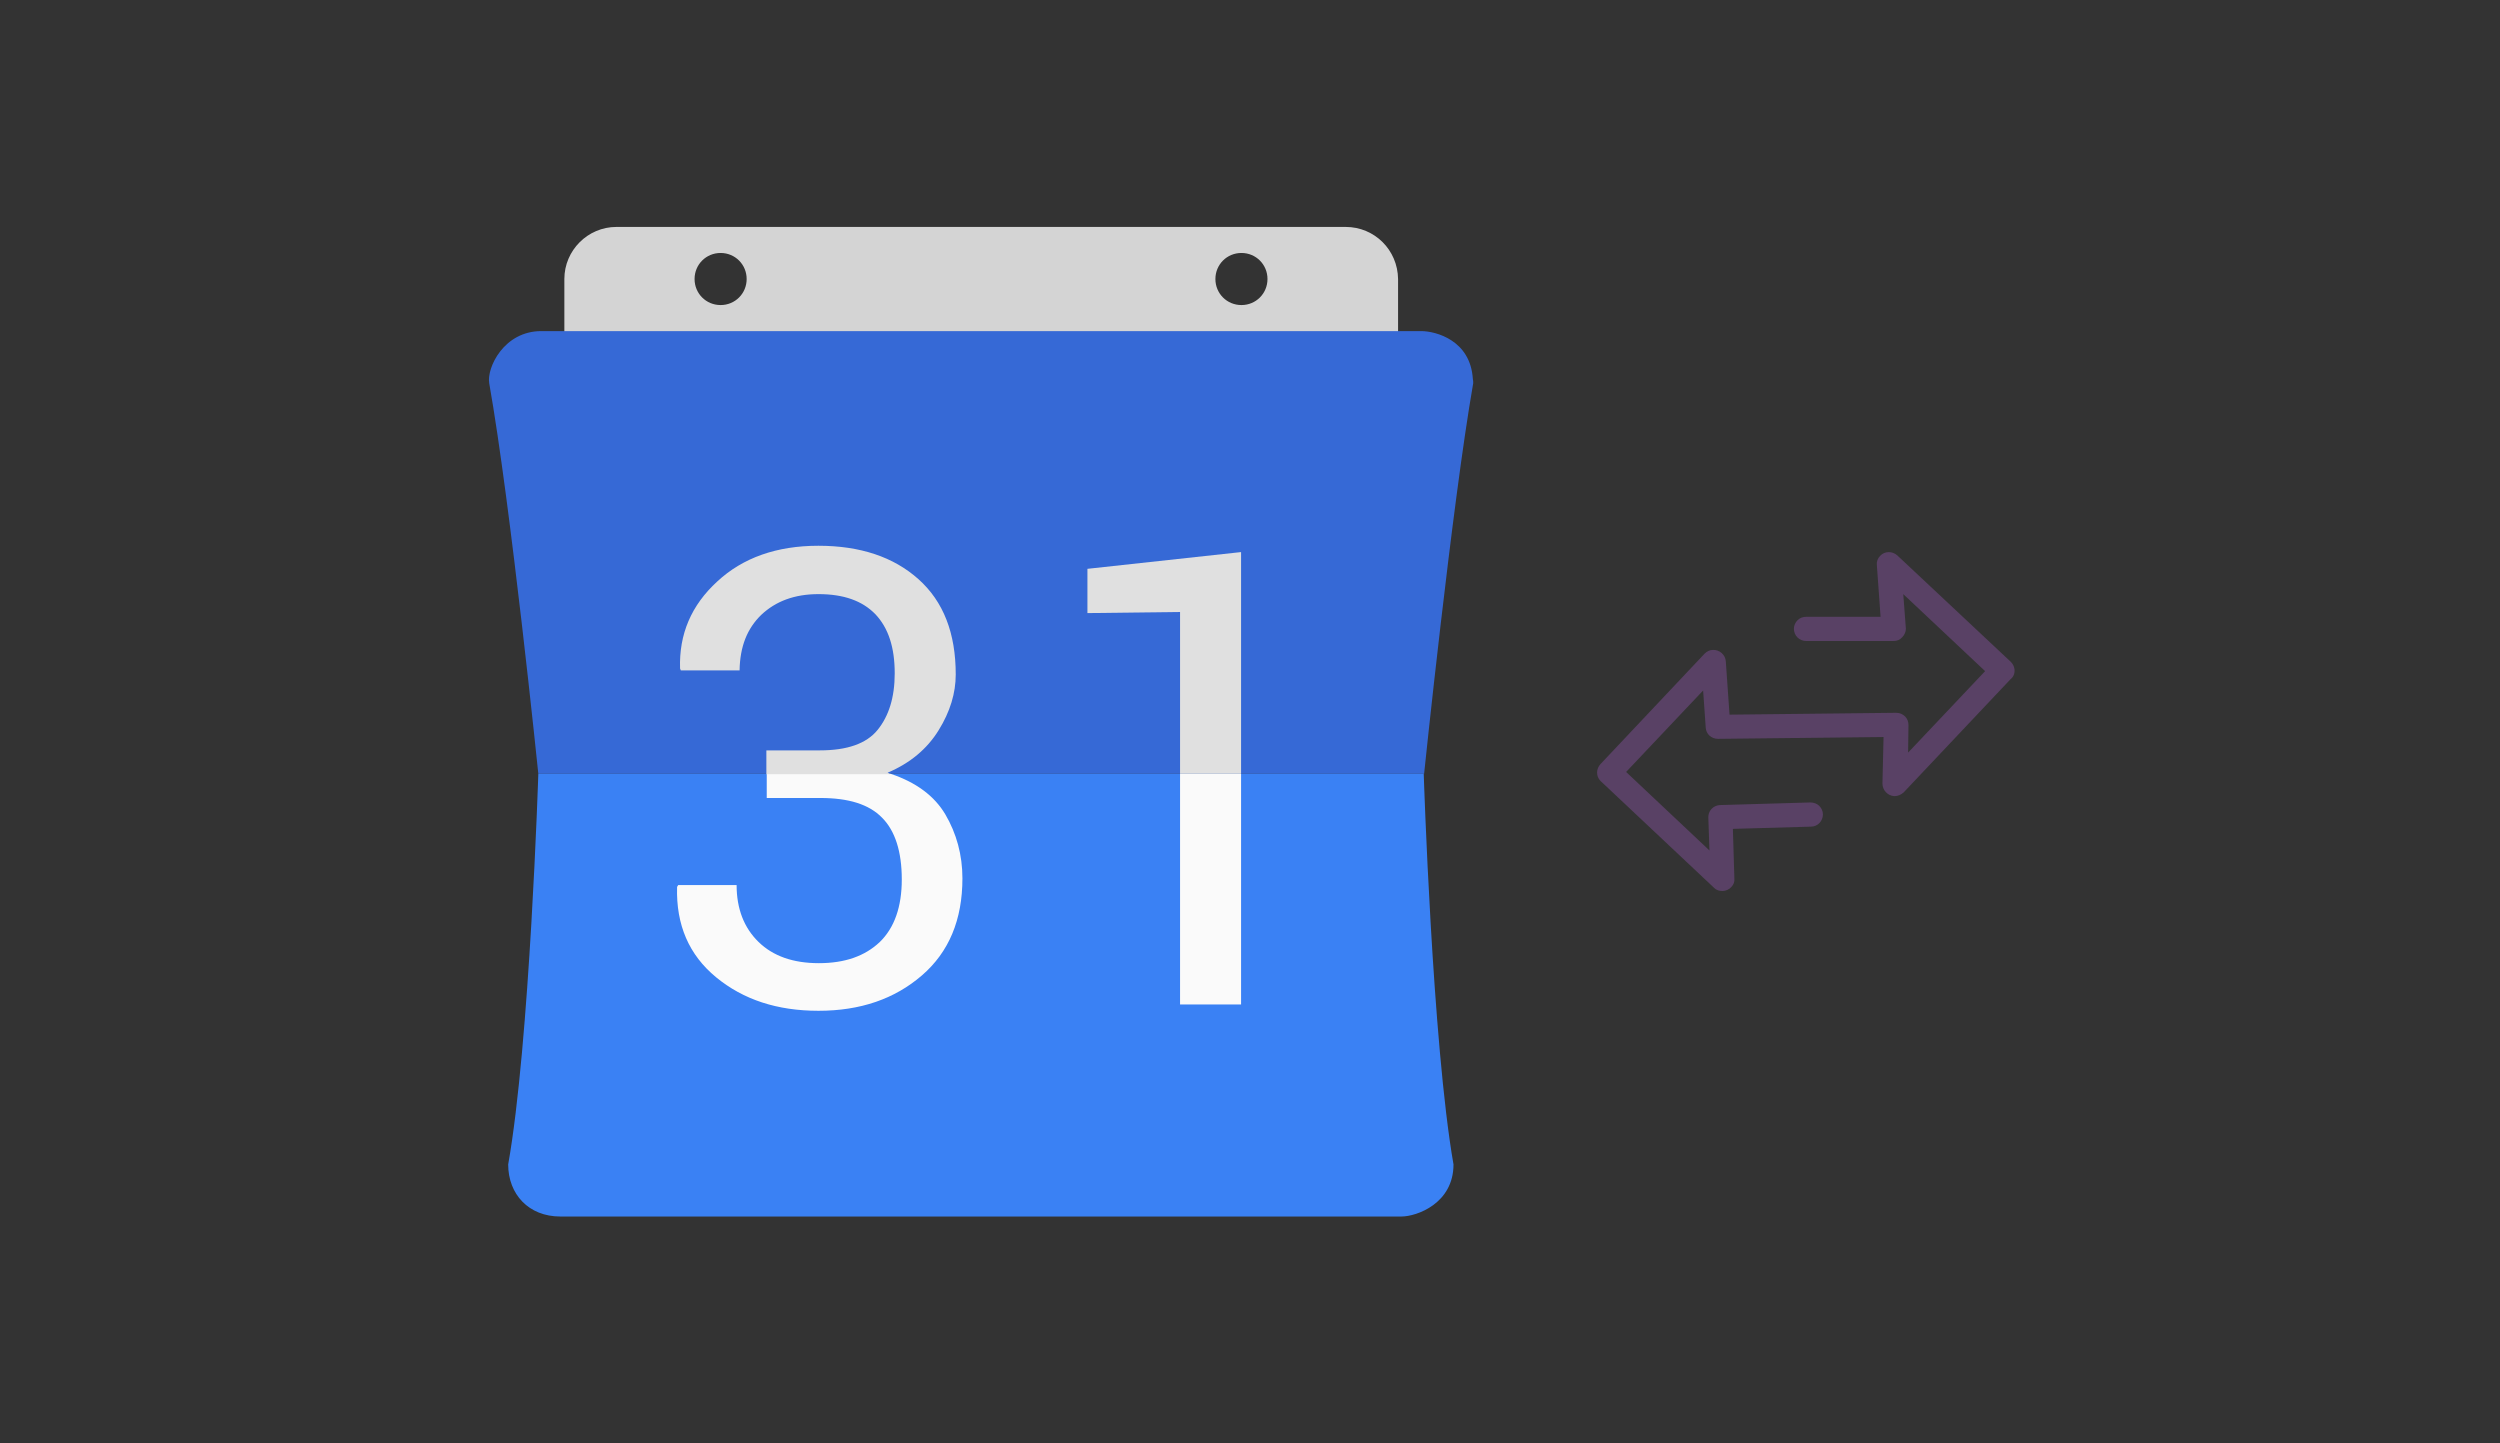 <?xml version="1.0" encoding="utf-8"?>
<!-- Generator: Adobe Illustrator 23.0.3, SVG Export Plug-In . SVG Version: 6.00 Build 0)  -->
<svg version="1.1" id="Layer_1" xmlns="http://www.w3.org/2000/svg" xmlns:xlink="http://www.w3.org/1999/xlink" x="0px" y="0px"
	 viewBox="0 0 672 388" style="enable-background:new 0 0 672 388;" xml:space="preserve">
<rect x="0" y="0" width="672" height="388" fill="#333333" stroke="none"/>
<style type="text/css">
	.st0{fill:#594165;}
	.st1{fill:#FCFCFC;enable-background:new    ;}
	.st2{enable-background:new    ;}
	.st3{fill:#5A5A5A;}
	.st4{fill:#D8D8D8;enable-background:new    ;}
	.st5{fill:#E9574E;}
	.st6{fill:#FFFFFF;}
	.st7{fill:#046DB2;}
	.st8{fill-rule:evenodd;clip-rule:evenodd;fill:#D4D4D4;}
	.st9{fill-rule:evenodd;clip-rule:evenodd;fill:#3669D6;}
	.st10{fill-rule:evenodd;clip-rule:evenodd;fill:#3A81F4;}
	.st11{fill-rule:evenodd;clip-rule:evenodd;fill:#FAFAFA;}
	.st12{fill-rule:evenodd;clip-rule:evenodd;fill:#E0E0E0;}
	.st13{fill:#ED7E01;}
	.st14{fill-rule:evenodd;clip-rule:evenodd;}
	.st15{fill-rule:evenodd;clip-rule:evenodd;fill:#3FBDCF;}
	.st16{fill-rule:evenodd;clip-rule:evenodd;fill:#FFFFFF;}
	.st17{fill:#E0E2E2;}
	.st18{fill:#47D86F;}
	.st19{fill:#4FC9F8;}
	.st20{fill:#FF9327;}
	.st21{fill:#C9C8C4;}
	.st22{fill:#9A9A9A;}
	.st23{fill:#F57F20;}
	.st24{fill:#E0E0E0;}
	.st25{fill-rule:evenodd;clip-rule:evenodd;fill:#FF9D17;}
</style>
<path class="st0" d="M541.5,179.9L541.5,179.9c-0.1-0.8-0.5-1.5-1-2L510,149.3c-1.3-1.2-3.4-1.2-4.6,0.1c-0.7,0.7-1,1.6-0.9,2.5
	l1,13.9l-20,0c-0.9,0-1.7,0.3-2.3,0.9c-0.6,0.6-1,1.4-1,2.3c0,1.8,1.4,3.3,3.3,3.3l23.5,0c0,0,0,0,0,0c0.9,0,1.7-0.3,2.3-1
	c0.6-0.6,1-1.4,1-2.3l-0.7-9.3l22,20.7l-20.7,21.9l0.1-7.4c0-0.9-0.3-1.7-0.9-2.3c-0.6-0.6-1.4-1-2.4-1l-44.8,0.5l-1-14.3
	c-0.1-1.8-1.7-3.2-3.5-3.1c-0.8,0-1.6,0.4-2.2,1l-28,29.7c-1.2,1.3-1.2,3.3,0,4.5l30.6,28.8c0.6,0.6,1.4,0.8,2.2,0.8
	c0.9,0,1.8-0.4,2.4-1.1c0.6-0.6,0.9-1.4,0.8-2.3l-0.4-13.3l21-0.6c1.8,0,3.2-1.5,3.2-3.3c0-0.9-0.4-1.7-1-2.3
	c-0.6-0.6-1.5-0.9-2.4-0.9l-24.3,0.7c-1.8,0.1-3.2,1.6-3.1,3.4l0.3,8.8l-22.4-21.1l20.7-21.9l0.7,10c0.1,1.7,1.5,3,3.3,3l44.5-0.5
	l-0.3,12.5c0,1.8,1.4,3.3,3.2,3.4c1,0,1.8-0.4,2.5-1l28.7-30.4C541.3,181.9,541.6,180.9,541.5,179.9z"/>
<g>
	<path class="st8" d="M361.7,61h-196c-7.7,0-14,6.3-14,14v21h224.1V75C375.7,67.2,369.5,61,361.7,61z M193.7,82c-3.9,0-7-3.1-7-7
		s3.1-7,7-7c3.9,0,7,3.1,7,7S197.6,82,193.7,82z M333.7,82c-3.9,0-7-3.1-7-7s3.1-7,7-7s7,3.1,7,7S337.6,82,333.7,82z"/>
	<path class="st9" d="M395.9,101.9C395.3,91.5,386,89,382,89H145.5c-10.1,0-14.7,9.9-14,14c5.8,32.7,13.2,105,13.2,105h238.1
		c0,0,7.5-72.4,13.2-105C396,102.6,396,102.3,395.9,101.9z"/>
	<path class="st10" d="M382.7,208H144.7c0,0-2.3,72.4-8.1,105c0,8,5.5,14,14,14h226.1c4.1,0,14-3.5,14-14
		C385,280.4,382.7,208,382.7,208z"/>
	<path class="st11" d="M239.4,208c6.9,2.3,11.8,6,14.7,10.9c3,5.1,4.6,10.9,4.6,17.2c0,11.1-3.6,19.8-10.9,26.1
		c-7.3,6.3-16.5,9.5-27.8,9.5c-11.1,0-20.2-3-27.5-9s-10.8-14.1-10.5-24.3l0.3-0.5h15.7c0,6.4,2,11.5,5.9,15.3
		c3.9,3.8,9.3,5.7,16.2,5.7c7,0,12.4-1.9,16.4-5.7c3.9-3.8,5.9-9.4,5.9-16.8c0-7.5-1.8-13.1-5.3-16.6c-3.5-3.6-9-5.3-16.6-5.3h-14.4
		V208H239.4z"/>
	<path class="st11" d="M317.2,208h16.4v62h-16.4V208z"/>
	<path class="st12" d="M198.8,180.2H183l-0.2-0.5c-0.3-9.2,3-17,10-23.4c6.9-6.4,16-9.6,27.2-9.6c11.2,0,20.2,3,26.9,9
		s10,14.5,10,25.6c0,5-1.5,10-4.6,15s-7.6,8.8-13.7,11.4l0.7,0.4H206v-6.4h14.4c7.3,0,12.5-1.8,15.5-5.5s4.6-8.7,4.6-15.2
		c0-7-1.7-12.2-5.2-15.9c-3.5-3.6-8.5-5.4-15.3-5.4c-6.4,0-11.5,1.9-15.4,5.6C200.9,168.9,198.9,173.7,198.8,180.2z"/>
	<path class="st12" d="M333.6,208h-16.4v-43.5l-24.9,0.3v-11.9l41.3-4.5V208z"/>
</g>
</svg>
